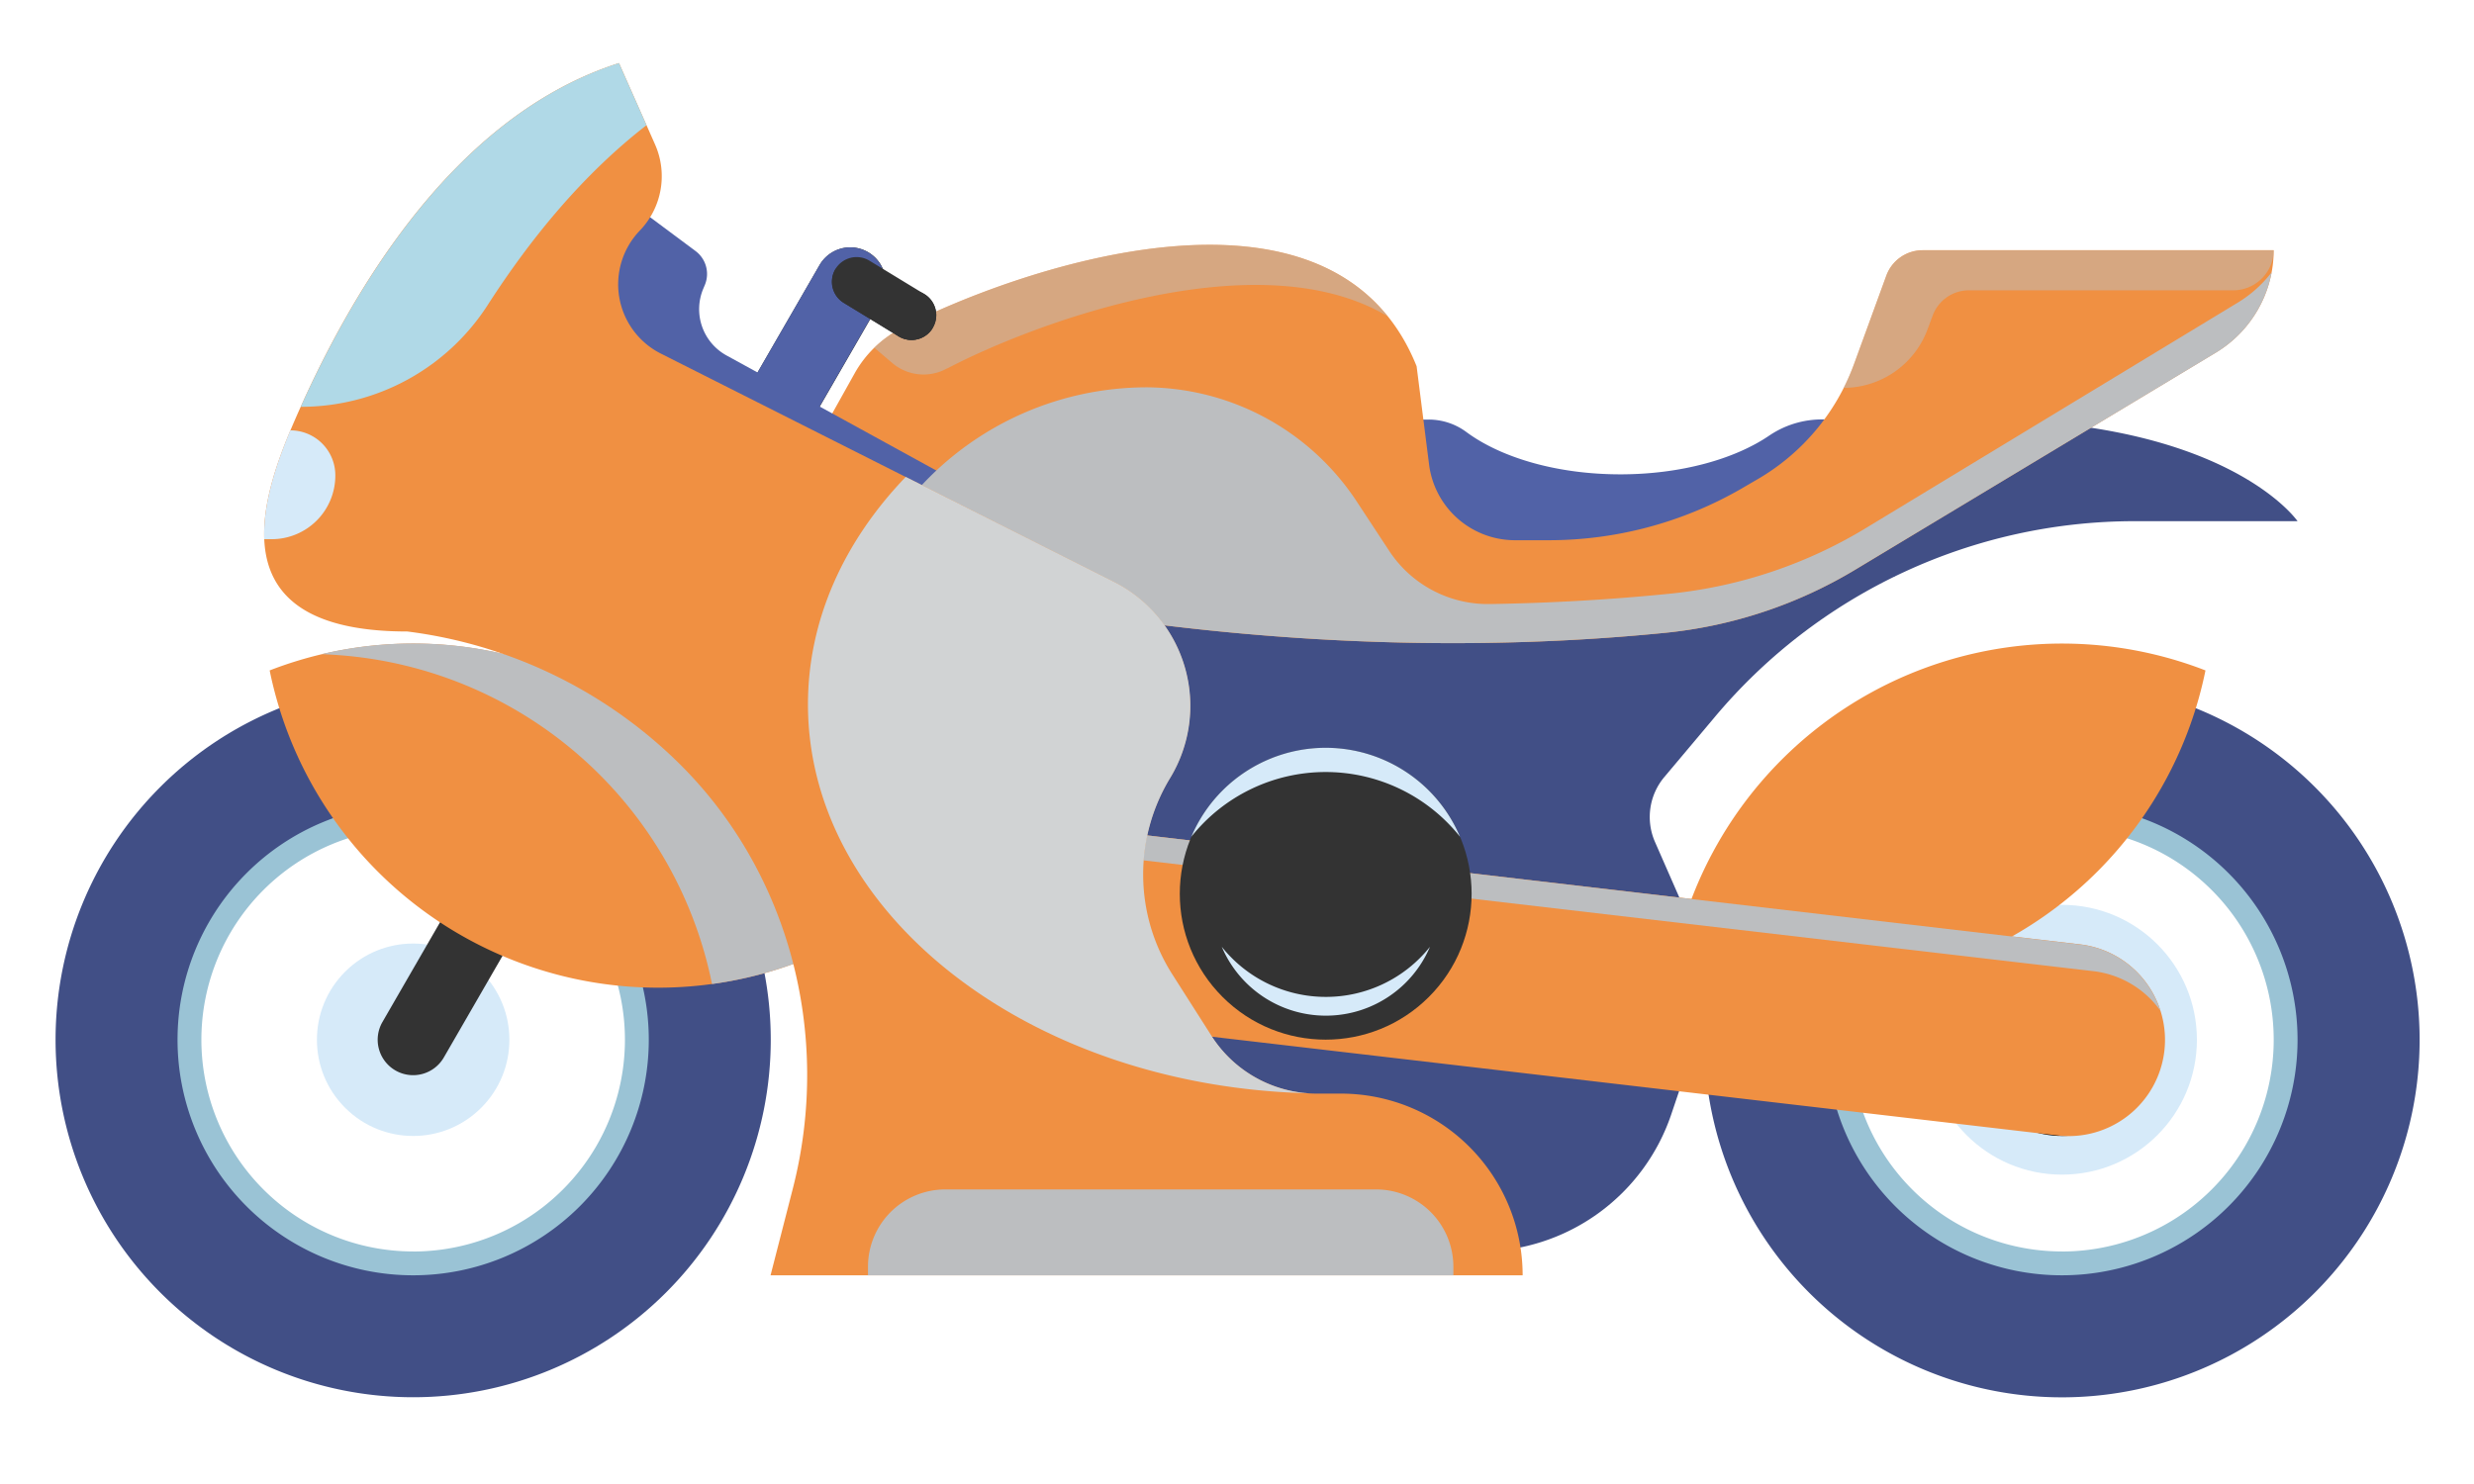 <svg xmlns="http://www.w3.org/2000/svg" viewBox="0 0 500 300"><defs><style>.cls-1{isolation:isolate;}.cls-2{fill:#414f86;}.cls-3{fill:#9ac3d5;}.cls-4{fill:#d6eaf9;}.cls-5{fill:#333;}.cls-6{fill:#5162a7;}.cls-7{fill:#f09042;}.cls-11,.cls-8{fill:#bcbec0;}.cls-10,.cls-8,.cls-9{mix-blend-mode:multiply;}.cls-9{fill:#d1d3d4;}.cls-11{opacity:0.5;}.cls-12{fill:#b0d9e7;}</style></defs><g class="cls-1"><g id="Layer_1" data-name="Layer 1"><path class="cls-2" d="M344.45,210.19a72.28,72.28,0,1,0,72.28-72.27A72.27,72.27,0,0,0,344.45,210.19Zm26.46,0A45.82,45.82,0,1,1,416.73,256,45.82,45.82,0,0,1,370.91,210.19Z"/><path class="cls-3" d="M416.73,162.57a47.62,47.62,0,1,0,47.61,47.62A47.62,47.62,0,0,0,416.73,162.57Zm0,90.42a42.8,42.8,0,1,1,42.79-42.8A42.8,42.8,0,0,1,416.73,253Z"/><circle class="cls-4" cx="416.73" cy="210.19" r="27.27"/><circle cx="416.73" cy="210.19" r="19.45" transform="translate(63.06 514.76) rotate(-67.5)"/><path class="cls-2" d="M83.5,137.92a72.27,72.27,0,1,0,72.27,72.27A72.27,72.27,0,0,0,83.5,137.92ZM83.5,256a45.81,45.81,0,1,1,45.81-45.81A45.81,45.81,0,0,1,83.5,256Z"/><path class="cls-3" d="M83.5,162.57a47.62,47.62,0,1,0,47.62,47.62A47.62,47.62,0,0,0,83.5,162.57Zm0,90.42a42.8,42.8,0,1,1,42.8-42.8A42.8,42.8,0,0,1,83.5,253Z"/><circle class="cls-4" cx="83.5" cy="210.19" r="19.45" transform="translate(-124.17 120.61) rotate(-45)"/><path class="cls-5" d="M77.29,206.61a7.16,7.16,0,0,0,12.41,7.16l88.35-153A7.17,7.17,0,0,0,171.85,50h0a7.18,7.18,0,0,0-6.21,3.58Z"/><path class="cls-6" d="M171.85,50a7.18,7.18,0,0,0-6.21,3.58l-42.14,73H140l38-65.83A7.17,7.17,0,0,0,171.85,50Z"/><path class="cls-7" d="M445.73,135.53a80.12,80.12,0,0,1-107.5,58.71,80.12,80.12,0,0,1,107.5-58.71Z"/><path class="cls-6" d="M368.4,84.79A19,19,0,0,0,357.65,88c-7,4.8-17.94,7.89-30.18,7.89-12.81,0-24.15-3.38-31.15-8.58a12.74,12.74,0,0,0-7.6-2.49h-7.65V116.5H382.94V84.79Z"/><path class="cls-2" d="M398.85,84.79c-10.75,0-57.48,24.85-84.43,39.68l-.93-2.12h-126V253H299.13a40.78,40.78,0,0,0,38.63-27.71l3.07-9.09V184.7l-6.36-14.51a12.55,12.55,0,0,1,1.87-13.08L346.52,145a110.69,110.69,0,0,1,84.89-39.64h32.93S450.24,84.79,398.85,84.79Z"/><path class="cls-7" d="M153.88,109.21l18.84-33.73a22.83,22.83,0,0,1,9.36-9.09c21.37-11.18,87-35.28,104.22,7.65l2.52,19.87a17.5,17.5,0,0,0,17.36,15.3H313A77.93,77.93,0,0,0,351.74,98.9L355,97a44.59,44.59,0,0,0,19.69-23.36l6.54-17.93a7.82,7.82,0,0,1,7.34-5.13h70.95a24.17,24.17,0,0,1-11.7,20.7L375.06,115.1a92.26,92.26,0,0,1-38.33,12.81C236.88,137.88,153.88,109.21,153.88,109.21Z"/><path class="cls-6" d="M125,39.15l15.57,11.6a5.78,5.78,0,0,1,1.88,6.86l-.32.76a10.67,10.67,0,0,0,4.71,13.49L198.12,100a26.37,26.37,0,0,1,13.69,23.11v29.5L93.22,116Z"/><path class="cls-7" d="M415.85,229.54,215.92,206.19l4.51-38.64L420.36,190.9a19.45,19.45,0,0,1,17.06,21.57h0A19.46,19.46,0,0,1,415.85,229.54Z"/><path class="cls-8" d="M223.17,173,423.1,196.33a19.4,19.4,0,0,1,13.52,8,19.45,19.45,0,0,0-16.26-13.4L220.43,167.55l-4.51,38.64,3.33.39Z"/><path class="cls-7" d="M54.5,135.53A80.12,80.12,0,0,0,162,194.24,80.12,80.12,0,0,0,54.5,135.53Z"/><circle class="cls-5" cx="267.92" cy="180.68" r="29.49" transform="translate(-49.28 242.37) rotate(-45)"/><path class="cls-4" d="M267.92,156.07a34.7,34.7,0,0,1,27.15,13.08,29.49,29.49,0,0,0-54.3,0A34.7,34.7,0,0,1,267.92,156.07Z"/><path class="cls-4" d="M267.92,201.53a26.88,26.88,0,0,1-21-10.13,22.86,22.86,0,0,0,42.08,0A26.88,26.88,0,0,1,267.92,201.53Z"/><path class="cls-8" d="M72,132.78a83.21,83.21,0,0,1,71.9,66.14A79.76,79.76,0,0,0,162,194.24a80.12,80.12,0,0,0-97-62C67.3,132.34,69.65,132.5,72,132.78Z"/><path class="cls-8" d="M452.27,61.17l-75,45.48A94.71,94.71,0,0,1,337.67,120c-12.47,1.26-24.67,1.92-36.51,2.11a23.87,23.87,0,0,1-20.39-10.73l-6.39-9.72A51.2,51.2,0,0,0,232,78.3a62.27,62.27,0,0,0-48.79,23.33l-5.51,6.87c-8.62-2-15.56-4-20.42-5.39l-3.41,6.1s83,28.67,182.84,18.7a92.26,92.26,0,0,0,38.34-12.81l72.76-43.79a24.18,24.18,0,0,0,11.29-16.26A24.94,24.94,0,0,1,452.27,61.17Z"/><path class="cls-7" d="M58.88,86.56c-7.74,18.12-12.62,41.1,23.45,41.1h0a95.17,95.17,0,0,1,53.9,25.68c23.28,22.26,32,55.75,24,86.95l-4.5,17.52h152a36.73,36.73,0,0,0-36.73-36.73h-4.88a25.28,25.28,0,0,1-21.34-11.71l-7.92-12.43a37.54,37.54,0,0,1-.42-39.65h0a28.1,28.1,0,0,0-11.38-39.69L133.56,71.48a15.68,15.68,0,0,1-4.24-24.88h0a15.85,15.85,0,0,0,3.07-17.39L125.1,12.75C91.88,23.36,70.76,58.7,58.88,86.56Z"/><path class="cls-8" d="M191.05,240.45h87.05a15.63,15.63,0,0,1,15.63,15.63v1.73a0,0,0,0,1,0,0H175.42a0,0,0,0,1,0,0v-1.73a15.63,15.63,0,0,1,15.63-15.63Z"/><path class="cls-9" d="M163.29,142.39c0,42.56,45,77.21,101.09,78.62a25.27,25.27,0,0,1-19.55-11.64l-7.92-12.43a37.54,37.54,0,0,1-.42-39.65,28.1,28.1,0,0,0-11.38-39.69L183.05,96.41C170.63,109.35,163.29,125.22,163.29,142.39Z"/><g class="cls-10"><path class="cls-11" d="M182.08,66.39a23.19,23.19,0,0,0-5.39,3.9l3.76,3.2a9.78,9.78,0,0,0,10.93,1l.06,0c17.15-9,62.74-26.22,89-10.55C257.48,35.41,201.51,56.23,182.08,66.39Z"/><path class="cls-11" d="M397.93,58.69h53.3a8.19,8.19,0,0,0,8.29-8v-.08H388.57a7.83,7.83,0,0,0-7.34,5.12l-6.54,17.94a44.6,44.6,0,0,1-2.1,4.74h0a18.13,18.13,0,0,0,17-11.91l1-2.68A7.8,7.8,0,0,1,397.93,58.69Z"/></g><path class="cls-5" d="M181.62,68l-11.1-6.76a5,5,0,0,1-1.67-6.87h0a5,5,0,0,1,6.87-1.67l11.1,6.76a5,5,0,0,1,1.67,6.87h0A5,5,0,0,1,181.62,68Z"/><path class="cls-5" d="M168.88,54.3l0,.05a5,5,0,0,0,1.67,6.87L181.62,68a5,5,0,0,0,6.87-1.67l0,0Z"/><path class="cls-5" d="M188.49,66.31a5,5,0,1,1-1.67-6.87A5,5,0,0,1,188.49,66.31Z"/><path class="cls-5" d="M186.89,65.33a3.13,3.13,0,1,1-1-4.29A3.12,3.12,0,0,1,186.89,65.33Z"/><path class="cls-12" d="M130.66,25.31,125.1,12.75C93.58,22.82,73,55.15,60.78,82.24h0A44.84,44.84,0,0,0,98.52,61.73C107.28,48.1,117.92,35.18,130.66,25.31Z"/><path class="cls-4" d="M53.41,109h1.51A12.86,12.86,0,0,0,67.77,96.11h0A9.08,9.08,0,0,0,58.68,87h0C55.66,94.19,53.13,102.06,53.41,109Z"/></g></g></svg>